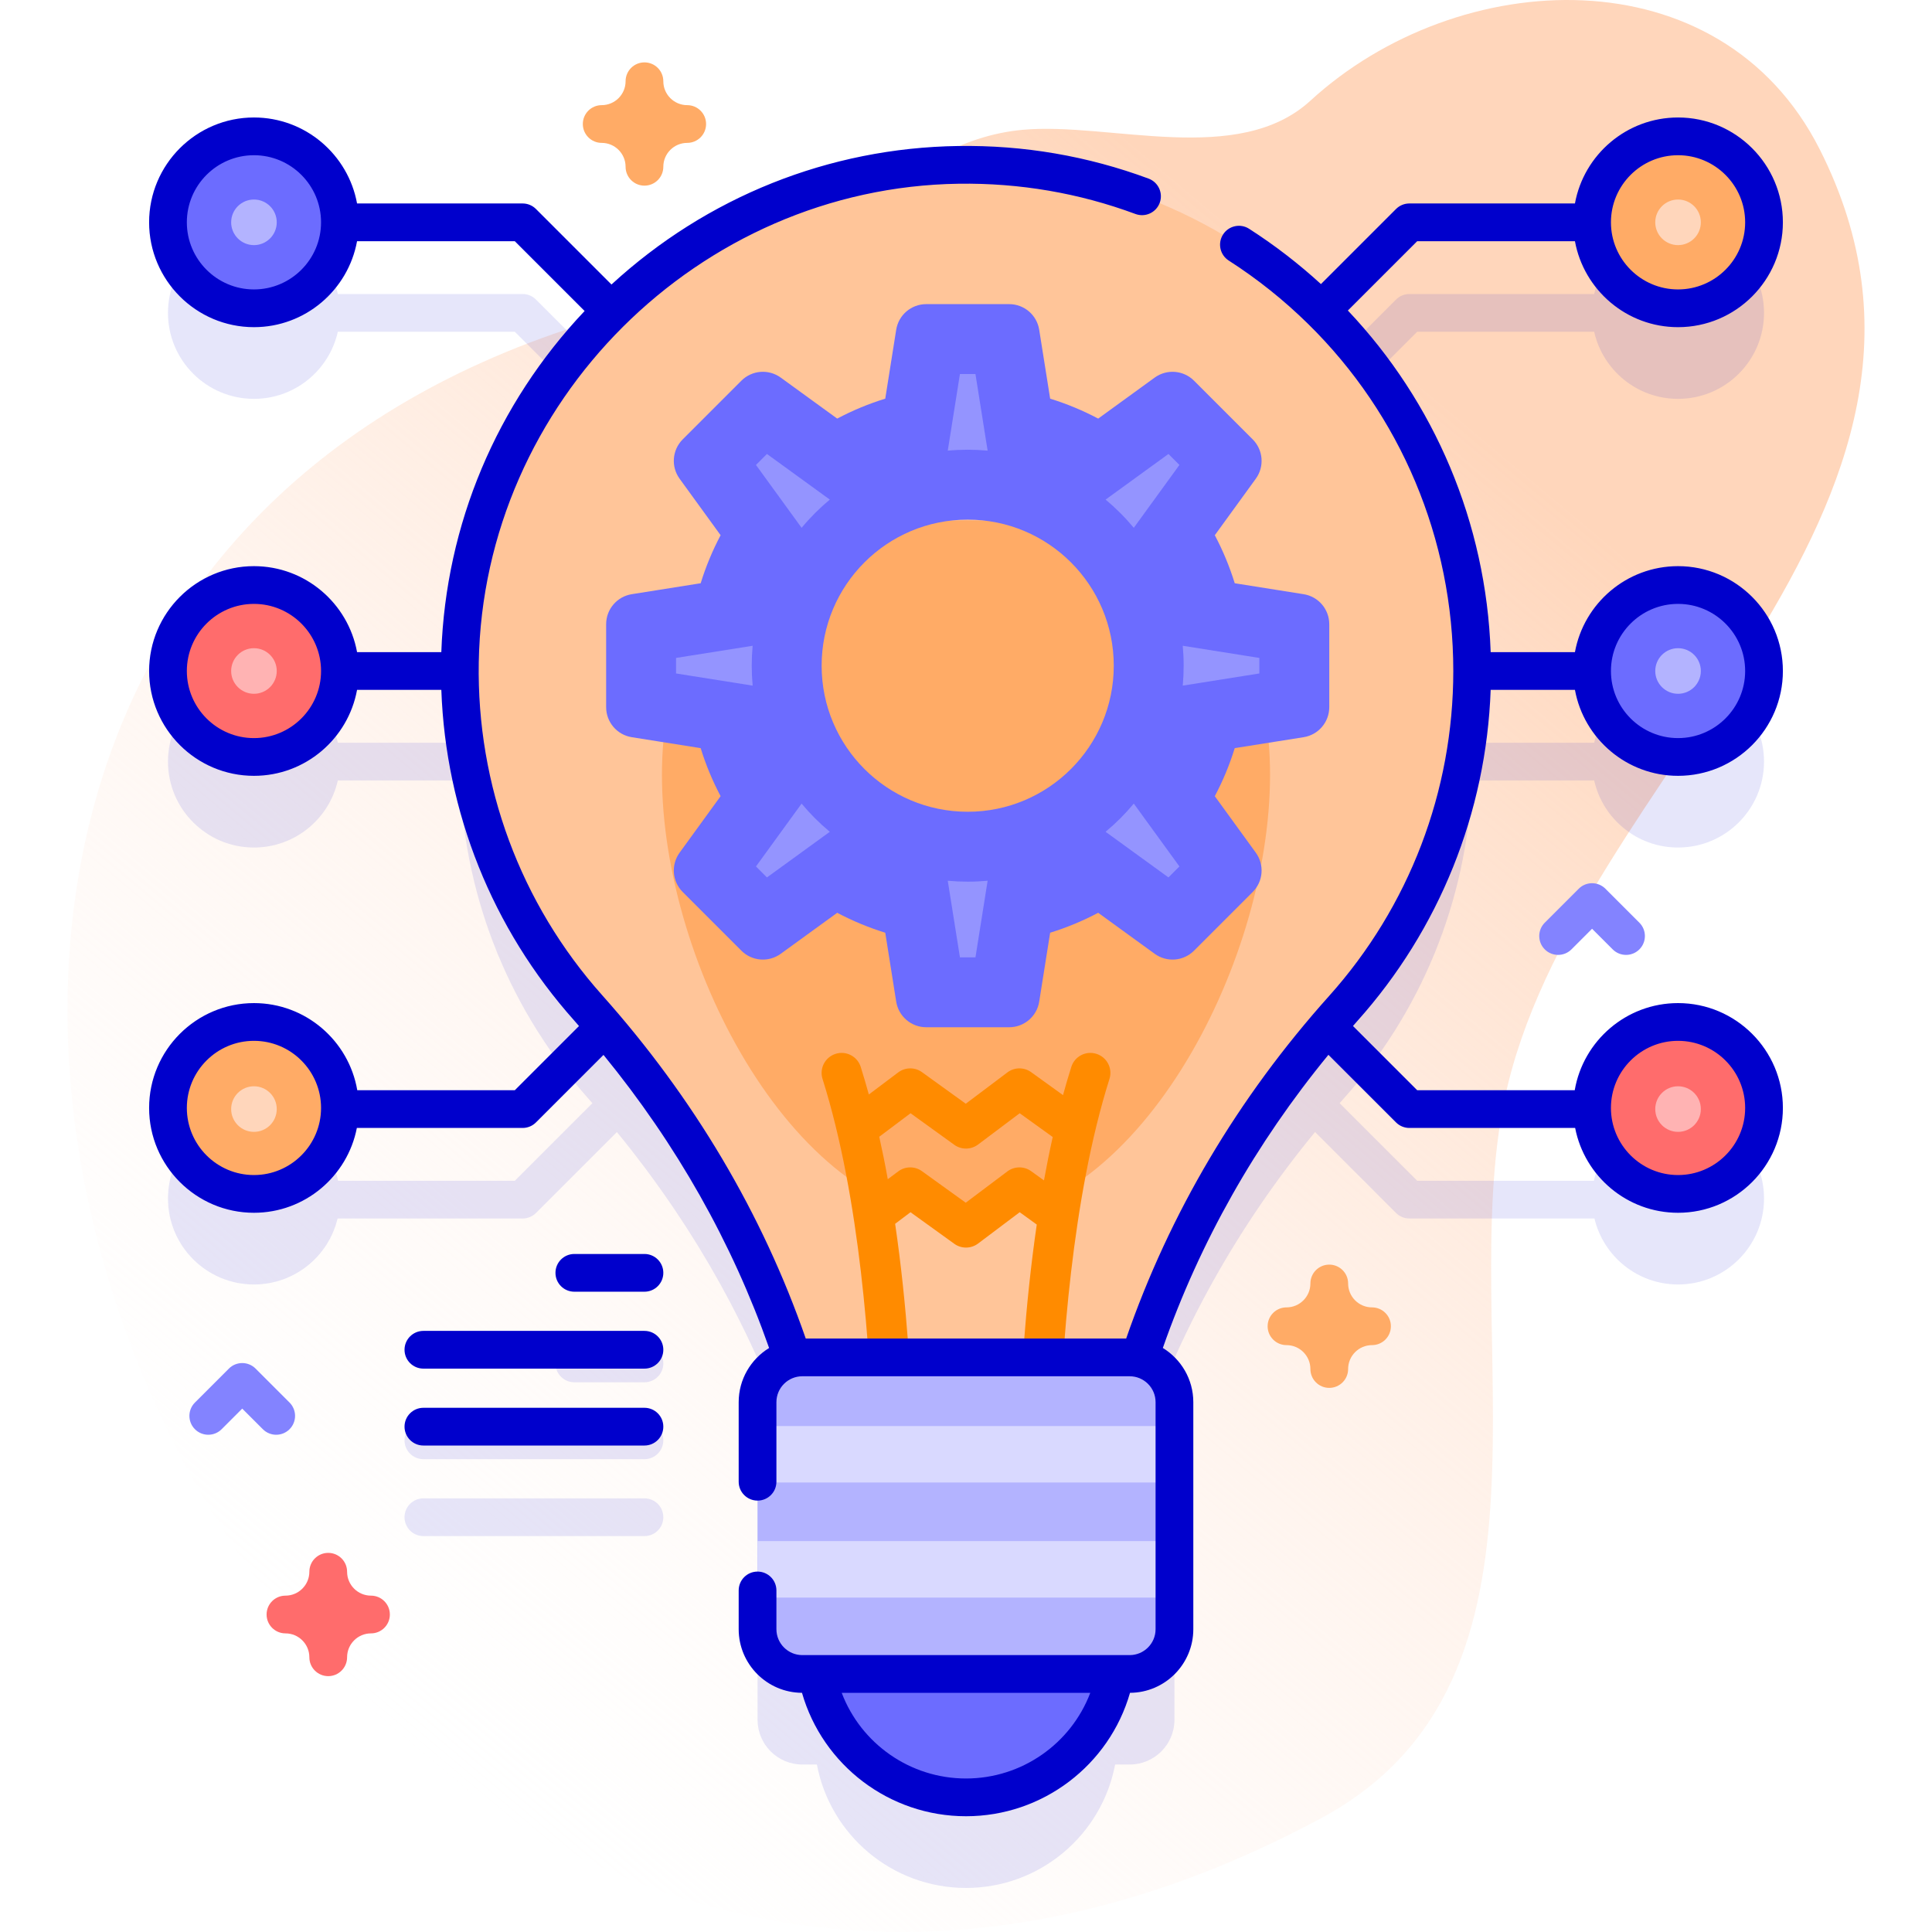 <svg id="Capa_1" enable-background="new 0 0 512 512" height="512" viewBox="0 0 512 512" width="512" xmlns="http://www.w3.org/2000/svg" xmlns:xlink="http://www.w3.org/1999/xlink"><linearGradient id="SVGID_1_" gradientUnits="userSpaceOnUse" x1="94.232" x2="460.787" y1="450.607" y2="13.764"><stop offset="0" stop-color="#fff3ee" stop-opacity="0"/><stop offset=".294" stop-color="#ffeade" stop-opacity=".373"/><stop offset=".787" stop-color="#ffd6bb"/></linearGradient><g><g><path d="m482.254 39.594c-26.384-52.211-95.823-48.813-134.988-12.906-19.172 17.577-53.231 5.609-76.228 7.71-33.79 3.087-51.848 37.129-85.154 43.604-326.262 63.429-125.807 559.718 164.183 403.863 68.536-36.835 35.447-127.894 48.696-190.742 18.058-85.657 131.816-155.897 83.491-251.529z" fill="url(#SVGID_1_)"/></g><g><g><path d="m390.049 206.82h32.423c2.28 10.177 11.362 17.784 22.227 17.784 12.583 0 22.784-10.201 22.784-22.784s-10.201-22.784-22.784-22.784c-10.865 0-19.948 7.607-22.227 17.785h-32.425c-1.233-33.627-14.839-64.09-36.405-86.976l21.927-21.927h46.903c2.28 10.177 11.362 17.784 22.227 17.784 12.583 0 22.784-10.201 22.784-22.784s-10.201-22.784-22.784-22.784c-10.865 0-19.947 7.607-22.227 17.784h-48.974c-1.326 0-2.598.526-3.536 1.465l-23.443 23.443c-24.312-22.242-56.836-35.654-92.5-35.136-33.965.49-64.987 13.785-88.431 35.245l-23.552-23.552c-.938-.938-2.209-1.465-3.536-1.465h-48.973c-2.28-10.177-11.362-17.784-22.227-17.784-12.583 0-22.784 10.201-22.784 22.784s10.201 22.784 22.784 22.784c10.865 0 19.947-7.607 22.227-17.784h46.903l22.038 22.038c-21.605 22.914-35.283 53.369-36.52 86.864h-32.42c-2.28-10.177-11.362-17.785-22.227-17.785-12.583 0-22.784 10.201-22.784 22.784s10.201 22.784 22.784 22.784c10.865 0 19.947-7.607 22.227-17.784h32.423c1.194 32.31 13.794 61.698 33.91 84.25.38.426.747.863 1.124 1.292l-20.554 20.554h-46.834c-2.166-10.328-11.324-18.084-22.296-18.084-12.583 0-22.784 10.201-22.784 22.784s10.201 22.784 22.784 22.784c10.758 0 19.768-7.458 22.158-17.484h49.043c1.326 0 2.598-.526 3.536-1.465l21.443-21.443c20.507 25.03 36.46 53.401 46.587 84.001-5.323 1.17-9.309 5.906-9.309 11.58v60.166c0 6.552 5.311 11.863 11.863 11.863h3.858c3.525 18.621 19.872 32.707 39.519 32.707 19.646 0 35.994-14.086 39.519-32.707h3.858c6.552 0 11.863-5.311 11.863-11.863v-60.166c0-5.678-3.992-10.419-9.321-11.583 10.106-30.618 26.022-59.027 46.584-84.014l21.46 21.46c.938.938 2.209 1.465 3.536 1.465h49.043c2.39 10.026 11.4 17.484 22.158 17.484 12.583 0 22.784-10.201 22.784-22.784s-10.201-22.784-22.784-22.784c-10.972 0-20.13 7.756-22.296 18.084h-46.834l-20.554-20.554c.318-.358.625-.724.945-1.081 20.224-22.584 32.901-52.048 34.089-84.461z" fill="#00c" opacity=".1"/><g><g><g><path d="m296.232 436.093c0 22.22-18.013 40.232-40.232 40.232s-40.232-18.013-40.232-40.232z" fill="#6c6cff"/><path d="m390.15 177.82c0 34.38-12.93 65.72-34.19 89.46-29.45 32.87-50.53 72.36-60.36 115.37h-79.2c-9.86-43.1-31.1-82.58-60.54-115.58-21.64-24.26-34.59-56.43-33.99-91.64 1.26-72.04 60.09-130.7 132.15-131.74 74.99-1.09 136.13 59.38 136.13 134.13z" fill="#ffc599"/><path d="m336.577 205.326c0 51.221-36.076 118.048-80.577 118.048s-80.577-66.827-80.577-118.048 36.076-67.438 80.577-67.438 80.577 16.217 80.577 67.438z" fill="#ffab66"/><g><path d="m290.56 279.28c-2.79-.89-5.78.67-6.65 3.46-.78 2.45-1.51 4.95-2.2 7.48l-8.45-6.09c-1.88-1.36-4.43-1.33-6.28.06l-11.04 8.31-11.61-8.37c-1.88-1.36-4.43-1.33-6.29.06l-7.79 5.86c-.68-2.48-1.4-4.91-2.15-7.31-.88-2.79-3.87-4.35-6.66-3.46-2.79.88-4.34 3.86-3.46 6.65 9.98 31.61 12.69 72.65 13.38 96.72h10.64c-.39-14.94-1.56-36.36-4.78-58.33l4.07-3.07 11.61 8.37c.92.67 2.01 1 3.1 1 1.12 0 2.24-.35 3.19-1.06l11.04-8.31 4.52 3.27c-3.19 21.91-4.36 43.25-4.75 58.13h10.64c.69-24.06 3.39-65.09 13.38-96.72.88-2.79-.66-5.77-3.46-6.65zm-13.9 33.54-3.4-2.45c-1.88-1.36-4.43-1.33-6.29.06l-11.04 8.3-11.61-8.36c-1.88-1.36-4.43-1.33-6.28.06l-2.77 2.07c-.67-3.77-1.43-7.53-2.26-11.25l8.29-6.23 11.6 8.37c1.89 1.35 4.43 1.32 6.29-.07l11.04-8.3 8.75 6.3c-.85 3.8-1.62 7.64-2.32 11.5z" fill="#ff8b00"/></g><g><path d="m299.377 443.618h-86.754c-6.552 0-11.863-5.311-11.863-11.863v-60.166c0-6.552 5.311-11.863 11.863-11.863h86.754c6.552 0 11.863 5.311 11.863 11.863v60.166c.001 6.552-5.311 11.863-11.863 11.863z" fill="#b3b3ff"/><g><g><path d="m200.759 377.913h110.481v14.967h-110.481z" fill="#d9d9ff"/></g><path d="m200.759 408.407h110.481v14.967h-110.481z" fill="#d9d9ff"/></g></g></g></g></g><g><path d="m345.478 157.467-18.261-2.901c-1.368-4.437-3.145-8.693-5.281-12.73l10.866-14.971c2.326-3.205 1.977-7.626-.823-10.426l-15.55-15.55c-2.8-2.8-7.221-3.149-10.426-.823l-14.971 10.866c-4.037-2.136-8.294-3.913-12.73-5.281l-2.902-18.262c-.621-3.911-3.994-6.79-7.954-6.79h-21.991c-3.96 0-7.333 2.879-7.954 6.79l-2.901 18.26c-4.437 1.368-8.694 3.145-12.731 5.282l-14.97-10.866c-3.205-2.326-7.626-1.977-10.426.823l-15.55 15.55c-2.8 2.8-3.149 7.221-.823 10.426l10.867 14.972c-2.136 4.037-3.913 8.293-5.281 12.73l-18.262 2.901c-3.911.621-6.79 3.994-6.79 7.954v21.991c0 3.96 2.879 7.333 6.79 7.954l18.261 2.901c1.368 4.437 3.145 8.693 5.282 12.73l-10.866 14.971c-2.326 3.205-1.977 7.626.823 10.426l15.55 15.55c2.8 2.8 7.221 3.149 10.426.823l14.971-10.866c4.037 2.136 8.294 3.913 12.73 5.281l2.901 18.261c.621 3.911 3.994 6.79 7.954 6.79h21.991c3.96 0 7.333-2.879 7.954-6.79l2.901-18.262c4.436-1.368 8.692-3.145 12.729-5.281l14.972 10.867c3.205 2.326 7.626 1.977 10.426-.823l15.55-15.55c2.8-2.8 3.149-7.221.823-10.426l-10.866-14.971c2.137-4.037 3.914-8.294 5.282-12.731l18.26-2.901c3.911-.621 6.79-3.994 6.79-7.954v-21.991c0-3.959-2.879-7.332-6.79-7.953zm-50.319 18.954c0 21.373-17.331 38.704-38.713 38.704-21.373 0-38.704-17.331-38.704-38.704 0-21.383 17.331-38.713 38.704-38.713 21.382 0 38.713 17.33 38.713 38.713z" fill="#6c6cff"/><path d="m254.392 253.71-3.226-20.303c1.739.16 3.499.241 5.279.241 1.782 0 3.547-.082 5.287-.242l-3.226 20.303h-4.114zm38.598-33.276c2.715-2.257 5.22-4.762 7.478-7.477l12.092 16.659-2.909 2.909zm-92.65 9.183 12.091-16.658c2.257 2.714 4.762 5.219 7.477 7.476l-16.658 12.091zm-21.184-51.143v-4.115l20.303-3.226c-.16 1.741-.242 3.505-.242 5.287 0 1.78.082 3.54.241 5.279zm134.285 3.225c.16-1.739.241-3.499.241-5.278 0-1.782-.082-3.546-.242-5.287l20.303 3.225v4.114zm-12.974-41.822c-2.258-2.715-4.763-5.219-7.477-7.477l16.66-12.093 2.909 2.909zm-100.127-16.66 2.91-2.91 16.659 12.091c-2.714 2.258-5.219 4.763-7.477 7.478zm61.392-3.792c-1.741-.16-3.505-.242-5.287-.242-1.78 0-3.539.081-5.278.241l3.225-20.302h4.114z" fill="#9494ff"/></g><g opacity=".1"><g><path d="m152.203 366.317h18.583c2.761 0 5-2.239 5-5s-2.239-5-5-5h-18.583c-2.761 0-5 2.239-5 5s2.239 5 5 5z" fill="#00c"/></g><g><path d="m112.203 386.699h58.583c2.761 0 5-2.239 5-5s-2.239-5-5-5h-58.583c-2.761 0-5 2.239-5 5s2.239 5 5 5z" fill="#00c"/></g><g><path d="m112.203 407.08h58.583c2.761 0 5-2.239 5-5s-2.239-5-5-5h-58.583c-2.761 0-5 2.239-5 5s2.239 5 5 5z" fill="#00c"/></g></g><g><g><g><circle cx="444.7" cy="58.918" fill="#ffab66" r="22.784"/><g><circle cx="444.7" cy="58.918" fill="#ffd6bb" r="6.041"/></g></g><circle cx="444.7" cy="293.615" fill="#ff6c6c" r="22.784"/></g><g><circle cx="67.3" cy="58.918" fill="#6c6cff" r="22.784"/><circle cx="67.3" cy="293.615" fill="#ffab66" r="22.784"/></g></g><g><circle cx="444.7" cy="177.82" fill="#6c6cff" r="22.784"/><g><g><circle cx="67.3" cy="177.82" fill="#ff6c6c" r="22.784"/><g fill="#00c"><path d="m395.042 182.82h22.333c2.363 12.94 13.712 22.783 27.325 22.783 15.32 0 27.784-12.464 27.784-27.783 0-15.32-12.464-27.784-27.784-27.784-13.613 0-24.962 9.843-27.325 22.784h-22.331c-1.21-34.233-14.808-66.198-37.845-90.529l18.372-18.371h41.805c2.363 12.94 13.712 22.782 27.324 22.782 15.32 0 27.784-12.464 27.784-27.784s-12.464-27.784-27.784-27.784c-13.613 0-24.963 9.844-27.325 22.786h-43.875c-1.326 0-2.598.526-3.536 1.465l-19.899 19.899c-5.855-5.357-12.205-10.272-19.036-14.653-2.325-1.492-5.418-.815-6.908 1.51-1.491 2.324-.815 5.417 1.509 6.908 7.629 4.893 14.616 10.499 20.924 16.683.022.023.037.05.059.073.028.028.062.047.091.075 24.411 24.012 38.435 56.854 38.435 91.941 0 31.846-11.689 62.432-32.915 86.124-24.193 27.013-42.259 57.542-53.777 90.78h-84.915c-11.508-33.119-29.629-63.715-53.943-90.982-21.66-24.283-33.277-55.612-32.712-88.215 1.196-68.943 58.259-125.842 127.204-126.838 16.102-.228 31.855 2.463 46.828 8.018 2.589.962 5.466-.358 6.427-2.948.96-2.589-.36-5.467-2.949-6.427-16.137-5.986-33.099-8.903-50.452-8.641-34.232.494-66.636 13.488-91.887 36.707l-20.014-20.014c-.938-.938-2.209-1.465-3.536-1.465h-43.873c-2.361-12.942-13.711-22.786-27.325-22.786-15.32 0-27.784 12.464-27.784 27.784s12.464 27.784 27.784 27.784c13.612 0 24.961-9.842 27.324-22.782h41.805l18.5 18.5c-23.381 24.728-36.776 56.586-37.974 90.401h-22.33c-2.363-12.941-13.712-22.784-27.325-22.784-15.32 0-27.784 12.464-27.784 27.784 0 15.319 12.464 27.783 27.784 27.783 13.613 0 24.962-9.843 27.325-22.783h22.332c1.157 32.418 13.492 63.273 35.171 87.578.445.499.873 1.008 1.314 1.51l-17.012 17.012h-41.75c-2.239-13.091-13.66-23.089-27.379-23.089-15.32 0-27.784 12.464-27.784 27.784s12.463 27.783 27.783 27.783c13.506 0 24.787-9.689 27.27-22.479h43.93c1.326 0 2.598-.526 3.536-1.465l17.896-17.896c19.355 23.684 34.083 49.746 43.89 77.672-4.827 2.97-8.062 8.286-8.062 14.358v21.087c0 2.762 2.239 5 5 5s5-2.238 5-5v-21.087c0-3.785 3.079-6.864 6.864-6.864h86.754c3.785 0 6.863 3.079 6.863 6.864v60.166c0 3.784-3.079 6.863-6.863 6.863h-86.754c-3.785 0-6.864-3.079-6.864-6.863v-10.27c0-2.762-2.239-5-5-5s-5 2.238-5 5v10.27c0 9.269 7.517 16.81 16.775 16.859 5.498 19.18 23.155 32.707 43.466 32.707s37.968-13.527 43.466-32.707c9.257-.048 16.775-7.59 16.775-16.859v-60.166c0-6.077-3.242-11.398-8.076-14.366 9.835-28.084 24.561-54.151 43.881-77.687l17.919 17.919c.938.938 2.209 1.465 3.536 1.465h43.93c2.484 12.791 13.764 22.479 27.27 22.479 15.32 0 27.784-12.464 27.784-27.784s-12.464-27.784-27.784-27.784c-13.719 0-25.141 9.998-27.379 23.089h-41.749l-17.019-17.019c.377-.426.742-.86 1.122-1.285 21.754-24.285 34.203-55.293 35.365-87.796zm49.658-141.686c9.806 0 17.784 7.978 17.784 17.784s-7.978 17.784-17.784 17.784c-9.796 0-17.766-7.961-17.783-17.754 0-.01.003-.019.003-.028 0-.01-.003-.02-.003-.03.015-9.794 7.986-17.756 17.783-17.756zm0 118.902c9.806 0 17.784 7.978 17.784 17.784s-7.978 17.783-17.784 17.783-17.784-7.978-17.784-17.783c0-9.806 7.978-17.784 17.784-17.784zm-377.4-83.334c-9.806 0-17.784-7.978-17.784-17.784s7.978-17.784 17.784-17.784c9.797 0 17.768 7.963 17.783 17.756 0 .01-.003.019-.003.03 0 .01.003.019.003.028-.017 9.793-7.987 17.754-17.783 17.754zm0 118.902c-9.806 0-17.784-7.978-17.784-17.783 0-9.807 7.978-17.784 17.784-17.784s17.784 7.978 17.784 17.784c0 9.805-7.978 17.783-17.784 17.783zm0 115.795c-9.806 0-17.784-7.978-17.784-17.784s7.978-17.784 17.784-17.784 17.784 7.978 17.784 17.784-7.978 17.784-17.784 17.784zm188.7 159.921c-14.826 0-27.837-9.249-32.937-22.702h65.874c-5.1 13.453-18.111 22.702-32.937 22.702zm188.7-195.489c9.806 0 17.784 7.978 17.784 17.784s-7.978 17.784-17.784 17.784-17.784-7.978-17.784-17.784 7.978-17.784 17.784-17.784z"/><path d="m170.787 332.317h-18.583c-2.761 0-5 2.238-5 5s2.239 5 5 5h18.583c2.761 0 5-2.238 5-5s-2.239-5-5-5z"/><path d="m170.787 352.699h-58.583c-2.761 0-5 2.238-5 5s2.239 5 5 5h58.583c2.761 0 5-2.238 5-5s-2.239-5-5-5z"/><path d="m170.787 373.08h-58.583c-2.761 0-5 2.238-5 5s2.239 5 5 5h58.583c2.761 0 5-2.238 5-5s-2.239-5-5-5z"/></g></g></g></g><g><circle cx="444.7" cy="177.82" fill="#b3b3ff" r="6.041"/></g><g><circle cx="444.7" cy="293.915" fill="#ffb3b3" r="6.041"/></g><g><g><circle cx="67.3" cy="58.918" fill="#b3b3ff" r="6.041"/></g><g><circle cx="67.3" cy="177.82" fill="#ffb3b3" r="6.041"/></g><g><circle cx="67.3" cy="293.915" fill="#ffd6bb" r="6.041"/></g></g></g><g><g><path d="m352.268 367.803c-2.761 0-5-2.238-5-5 0-3.492-2.841-6.333-6.333-6.333-2.761 0-5-2.238-5-5s2.239-5 5-5c3.492 0 6.333-2.841 6.333-6.333 0-2.762 2.239-5 5-5s5 2.238 5 5c0 3.492 2.841 6.333 6.333 6.333 2.761 0 5 2.238 5 5s-2.239 5-5 5c-3.492 0-6.333 2.841-6.333 6.333 0 2.761-2.239 5-5 5z" fill="#ffab66"/></g><g><path d="m86.983 444.195c-2.761 0-5-2.238-5-5 0-3.492-2.841-6.333-6.333-6.333-2.761 0-5-2.238-5-5s2.239-5 5-5c3.492 0 6.333-2.842 6.333-6.334 0-2.762 2.239-5 5-5s5 2.238 5 5c0 3.492 2.841 6.334 6.333 6.334 2.761 0 5 2.238 5 5s-2.239 5-5 5c-3.492 0-6.333 2.841-6.333 6.333 0 2.762-2.238 5-5 5z" fill="#ff6c6c"/></g><g><path d="m170.787 49.198c-2.761 0-5-2.238-5-5 0-3.492-2.841-6.333-6.333-6.333-2.761 0-5-2.238-5-5s2.239-5 5-5c3.492 0 6.333-2.842 6.333-6.334 0-2.762 2.239-5 5-5s5 2.238 5 5c0 3.492 2.841 6.334 6.333 6.334 2.761 0 5 2.238 5 5s-2.239 5-5 5c-3.492 0-6.333 2.841-6.333 6.333 0 2.762-2.239 5-5 5z" fill="#ffab66"/></g><g><path d="m73.195 380.225c-1.28 0-2.559-.488-3.536-1.465l-5.464-5.464-5.464 5.464c-1.953 1.953-5.118 1.953-7.071 0-1.953-1.952-1.953-5.118 0-7.07l9-9c1.953-1.953 5.118-1.953 7.071 0l9 9c1.953 1.952 1.953 5.118 0 7.07-.977.976-2.256 1.465-3.536 1.465z" fill="#8383ff"/></g><g><path d="m430.916 253.059c-1.28 0-2.559-.488-3.536-1.465l-5.464-5.464-5.464 5.464c-1.953 1.953-5.118 1.953-7.071 0-1.953-1.952-1.953-5.118 0-7.07l9-9c1.953-1.953 5.118-1.953 7.071 0l9 9c1.953 1.952 1.953 5.118 0 7.07-.977.976-2.257 1.465-3.536 1.465z" fill="#8383ff"/></g></g></g></g></svg>